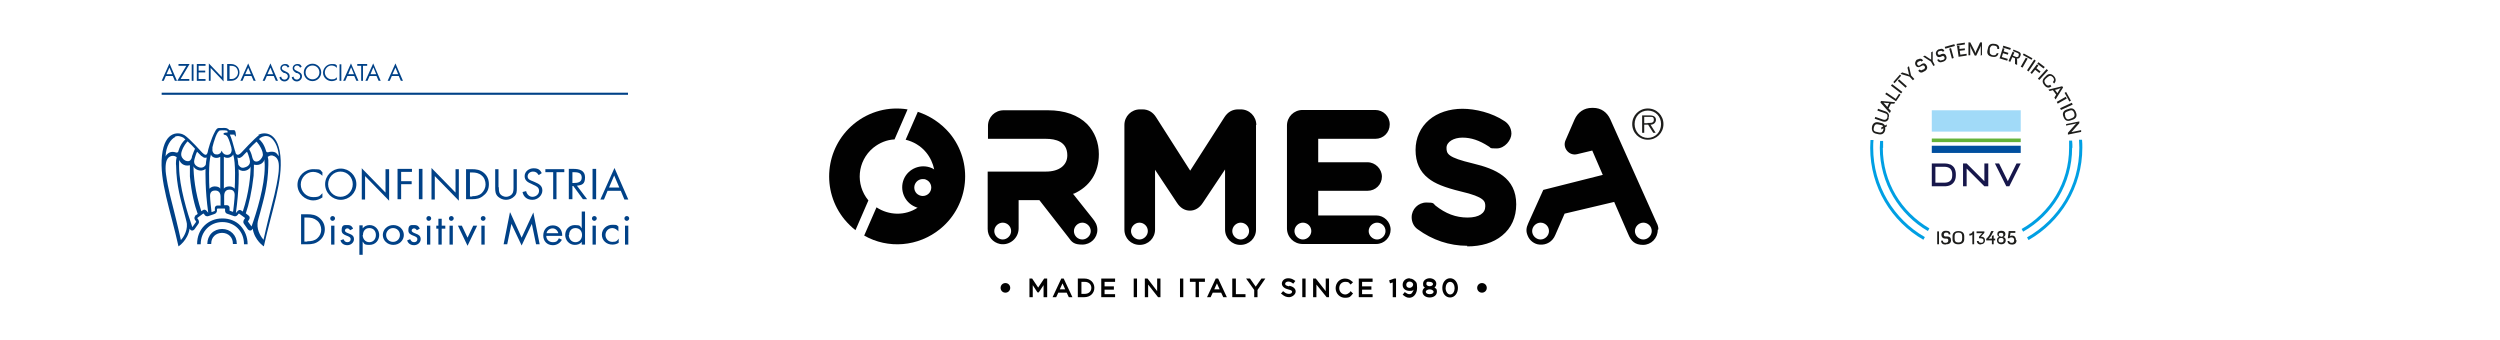 <?xml version="1.0" encoding="UTF-8"?> <svg xmlns="http://www.w3.org/2000/svg" id="Livello_1" version="1.1" viewBox="0 0 832 113"><defs><style> .st0 { fill: #004187; } .st1 { fill: #1d1d1b; } .st2 { fill: #009fe3; } .st3 { fill: #a1daf8; } .st4 { fill: #004f9f; } .st5 { fill: #65b33a; } .st6 { fill: none; stroke: #004187; stroke-miterlimit: 10; stroke-width: .7px; } .st7 { fill: #010101; } .st8 { fill: #17174b; } </style></defs><g><polygon class="st7" points="348 92.7 348 92.7 347.5 92.7 345.5 95.7 343.5 92.7 343 92.7 343 92.7 343 92.7 342.6 92.7 342.6 98.9 343.7 98.9 343.7 94.9 345.2 97.2 345.3 97.3 345.7 97.3 347.3 94.9 347.3 98.9 348.5 98.9 348.5 92.7 348 92.7 348 92.7"></polygon><path class="st7" d="M353.6,92.7h0s0,0,0,0h-.4l-2.9,6.2h1.2l.7-1.5h2.8l.7,1.5h1.2l-2.9-6.2h-.4ZM352.7,96.3l.9-2,.9,2h-1.8Z"></path><path class="st7" d="M360.9,92.7h-2.2v6.2h2.2c1.9,0,3.3-1.3,3.3-3.1s-1.4-3.1-3.3-3.1M359.9,93.8h1.1c1.3,0,2.2.8,2.2,2s-.9,2-2.2,2h-1.1v-4.1Z"></path><polygon class="st7" points="367.6 96.4 370.7 96.4 370.7 95.3 367.6 95.3 367.6 93.8 371.1 93.8 371.1 92.7 366.5 92.7 366.5 98.9 371.1 98.9 371.1 97.9 367.6 97.9 367.6 96.4"></polygon><rect class="st7" x="377.3" y="92.7" width="1.1" height="6.2"></rect><polygon class="st7" points="385.1 96.9 381.9 92.7 381.4 92.7 381.4 92.7 381.4 92.7 381 92.7 381 98.9 382.1 98.9 382.1 94.7 385.4 98.9 386.2 98.9 386.2 92.7 385.1 92.7 385.1 96.9"></polygon><rect class="st7" x="392.7" y="92.7" width="1.1" height="6.2"></rect><polygon class="st7" points="396 93.8 397.9 93.8 397.9 98.9 399 98.9 399 93.8 401 93.8 401 92.7 396 92.7 396 93.8"></polygon><path class="st7" d="M405,92.7h0s0,0,0,0h-.4l-2.9,6.2h1.2l.7-1.5h2.8l.7,1.5h1.2l-2.9-6.2h-.4ZM404.1,96.3l.9-2,.9,2h-1.8Z"></path><polygon class="st7" points="411.3 92.7 410.1 92.7 410.1 98.9 414.5 98.9 414.5 97.9 411.3 97.9 411.3 92.7"></polygon><polygon class="st7" points="417.9 95.4 416 92.7 414.7 92.7 417.4 96.5 417.4 98.9 418.5 98.9 418.5 96.5 421.1 92.7 419.8 92.7 417.9 95.4"></polygon><path class="st7" d="M429,95.3c-1.3-.3-1.3-.6-1.3-.9s.4-.7,1-.7,1,.2,1.4.5l.3.2.7-.9-.3-.2c-.7-.5-1.3-.7-2.1-.7-1.2,0-2.1.8-2.1,1.8s1.1,1.7,2.1,1.9c1.3.3,1.3.6,1.3.8,0,.4-.4.7-1,.7s-1.2-.2-1.7-.7l-.3-.2-.7.8.3.2c.8.7,1.5,1,2.4,1s2.2-.8,2.2-1.9-1.1-1.7-2.1-1.9"></path><rect class="st7" x="433.4" y="92.7" width="1.1" height="6.2"></rect><polygon class="st7" points="441.2 96.9 437.9 92.7 437.4 92.7 437.4 92.7 437.4 92.7 437 92.7 437 98.9 438.1 98.9 438.1 94.7 441.5 98.9 442.3 98.9 442.3 92.7 441.2 92.7 441.2 96.9"></polygon><path class="st7" d="M449.3,97.2c-.6.5-1,.8-1.6.8-1.1,0-2-.9-2-2.1s.8-2.1,2-2.1,1.1.2,1.6.7l.2.2.8-.8-.3-.2c-.6-.5-1.2-1-2.4-1-1.7,0-3.1,1.4-3.1,3.2h0c0,1.8,1.4,3.2,3.1,3.2s1.9-.5,2.4-1.1l.3-.3-.8-.8-.2.2Z"></path><polygon class="st7" points="453.3 96.4 456.4 96.4 456.4 95.3 453.3 95.3 453.3 93.8 456.8 93.8 456.8 92.7 452.2 92.7 452.2 98.9 456.8 98.9 456.8 97.9 453.3 97.9 453.3 96.4"></polygon><polygon class="st7" points="462.3 93.3 462.6 94.3 463.5 94 463.5 98.9 464.6 98.9 464.6 92.7 464 92.7 462.3 93.3"></polygon><path class="st7" d="M469.1,92.6c-1.3,0-2.3.9-2.3,2.2s1,2,2.3,2,.9-.1,1.3-.4c0,.4-.3.8-.5,1.1-.2.3-.5.4-.9.4s-.8-.2-1.2-.5l-.3-.2-.7.9.3.2c.4.3,1,.8,1.9.8,1.5,0,2.6-1.4,2.6-3.3s-.3-1.9-.8-2.4c-.4-.4-1-.7-1.6-.7M469.1,95.8c-.7,0-1.1-.4-1.1-1s.4-1.1,1.1-1.1,1.2.5,1.2,1h0c0,.5-.5,1.1-1.2,1.1"></path><path class="st7" d="M477.4,95.7c.4-.3.6-.8.6-1.3,0-1.1-1.1-1.8-2.2-1.8s-2.2.7-2.2,1.8.2.9.6,1.3c-.5.3-.8.8-.8,1.4h0c0,1.1,1,1.9,2.4,1.9s2.4-.8,2.4-1.9-.3-1-.8-1.4M476.9,94.5c0,1-2.2,1-2.2,0s.5-.7,1.1-.7,1.1.3,1.1.7h0ZM475.8,96.3c.7,0,1.3.4,1.3.8h0c0,.4-.4.8-1.3.8s-1.3-.4-1.3-.8.6-.8,1.3-.8"></path><path class="st7" d="M482.6,92.6c-1.5,0-2.6,1.4-2.6,3.2h0c0,1.9,1.1,3.2,2.6,3.2s2.6-1.4,2.6-3.2-1.1-3.2-2.6-3.2M482.6,98c-.9,0-1.5-1.1-1.5-2.1s.5-2.1,1.5-2.1,1.5,1.1,1.5,2.1h0c0,1-.5,2.1-1.5,2.1"></path><path class="st7" d="M334.6,94.2c-.9,0-1.6.7-1.6,1.6s.7,1.6,1.6,1.6,1.6-.7,1.6-1.6-.7-1.6-1.6-1.6"></path><path class="st7" d="M493.2,94.2c-.9,0-1.6.7-1.6,1.6s.7,1.6,1.6,1.6,1.6-.7,1.6-1.6-.7-1.6-1.6-1.6"></path><path class="st7" d="M488.3,81.8c-5.9,0-11.6-1.9-16.5-5.5-1.3-.9-2-2.4-2-4,0-2.7,2.2-4.9,4.9-4.9s2.2.3,3,1h0c3.4,2.7,6.8,4,10.7,4s5.9-1.5,5.9-3.7h0c0-1.6,0-3.1-8.2-5-5.3-1.3-8.6-2.6-10.8-4.4-2.8-2.2-4.2-5.3-4.2-9.4h0c0-4,1.6-7.5,4.5-10,2.8-2.4,6.8-3.7,11.1-3.7s9.8,1.3,14,4.1c1.1.7,2.3,2.1,2.3,4.2s-2.2,4.9-4.9,4.9-1.8-.2-2.7-.7h0c-3.1-2-5.8-2.9-8.7-2.9s-5.3,1.4-5.3,3.4h0c0,2,.4,3.2,8.8,5.2,7.5,1.8,14.4,4.7,14.4,13.6h0c0,4.3-1.6,7.9-4.7,10.4-2.9,2.4-6.9,3.6-11.6,3.6M418,41.6v34.8c0,2.9-2.3,5.1-5.2,5.1s-5.1-2.3-5.1-5.1v-20l-7.4,11.1c-1.1,1.7-2.6,2.6-4.3,2.6s-3.2-.9-4.3-2.6l-7.3-11v19.9c0,2.8-2.2,5.1-5.1,5.1s-5.1-2.2-5.1-5.1v-34.8c0-2.9,2.3-5.2,5.2-5.2h.8c1.9,0,3.5.9,4.6,2.7l11.3,17.7,11.4-17.8c1.1-1.7,2.6-2.6,4.6-2.6h.8c2.9,0,5.2,2.3,5.2,5.2M382,76.9c0-1.6-1.3-2.8-2.8-2.8s-2.8,1.3-2.8,2.8,1.3,2.8,2.8,2.8,2.8-1.3,2.8-2.8M415.7,76.9c0-1.6-1.3-2.8-2.8-2.8s-2.8,1.3-2.8,2.8,1.3,2.8,2.8,2.8,2.8-1.3,2.8-2.8M462.8,76.4c0,2.6-2.1,4.8-4.8,4.8h-24.5c-2.9,0-5.2-2.3-5.2-5.2v-34.2c0-2.9,2.3-5.2,5.2-5.2h24.2c2.6,0,4.8,2.1,4.8,4.8s-2.1,4.8-4.8,4.8h-19v7.8h16.4c2.6,0,4.8,2.2,4.8,4.8s-2.1,4.7-4.8,4.7h-16.4v8.2h19.3c2.6,0,4.8,2.1,4.8,4.8M436.4,76.9c0-1.6-1.3-2.8-2.8-2.8s-2.8,1.3-2.8,2.8,1.3,2.8,2.8,2.8,2.8-1.3,2.8-2.8M461.1,76.9c0-1.6-1.3-2.8-2.8-2.8s-2.8,1.3-2.8,2.8,1.3,2.8,2.8,2.8,2.8-1.3,2.8-2.8M551.7,76.5c0,2.8-2.2,5-4.9,5s-4-1.3-4.9-3.5l-4.7-10.8-16.5,3.9-3.1,7.1c-.9,2.2-2.9,3.4-5.2,3.2-1.8-.1-3.4-1.4-4-3-.6-1.4-.5-2.6.2-4.1l5-11.1,19.8-5-3.5-8.1-5,1.2c-2.7.7-5-2.1-3.9-4.6l3-6.9c1.1-2.5,3.2-3.9,5.8-3.9h.4c2.6,0,4.6,1.4,5.7,3.8l15.4,34.4c.4.7.6,1.5.6,2.2M515.5,76.9c0-1.6-1.3-2.8-2.8-2.8s-2.8,1.3-2.8,2.8,1.3,2.8,2.8,2.8,2.8-1.3,2.8-2.8M549.7,76.9c0-1.6-1.3-2.8-2.8-2.8s-2.8,1.3-2.8,2.8,1.3,2.8,2.8,2.8,2.8-1.3,2.8-2.8M357.1,64.4s0,0,0,.1l6.6,8.3c.7.9,1.5,2,1.5,3.7,0,2.7-2.2,4.9-5,4.9s-3.5-.8-4.7-2.5l-9.6-12.3s0,0,0,0h-6.9s0,0,0,0v9.4c0,3.3-3,5.8-6.2,5.2-2.4-.5-4.1-2.5-4.1-5v-19.1s0,0,0,0h19.4c4.4,0,7.1-2.1,7.1-5.4h0c0-4.6-3.9-5.5-7.1-5.5h-19.3s0,0,0,0v-4.3c0-2.9,2.3-5.2,5.2-5.2h14.8c5.5,0,10,1.6,13,4.6h0c2.5,2.6,3.9,6.1,3.9,10h0c0,6.2-3,10.8-8.4,13.2M336.5,76.9c0-1.6-1.3-2.8-2.8-2.8s-2.8,1.3-2.8,2.8,1.3,2.8,2.8,2.8,2.8-1.3,2.8-2.8M357.4,76.9c0,1.6,1.3,2.8,2.8,2.8s2.8-1.3,2.8-2.8-1.3-2.8-2.8-2.8-2.8,1.3-2.8,2.8"></path><path class="st7" d="M302,36.4c-6.2-1-12.7.6-17.9,4.9-9.6,8-10.9,22.2-3,31.8,1.1,1.3,2.3,2.5,3.6,3.5l4.3-9.9s0,0,0,0c-4.4-5.3-3.7-13.1,1.6-17.5,2.1-1.7,4.6-2.7,7.1-2.8l4.3-9.9Z"></path><path class="st7" d="M305.4,37.2c4,1.3,7.7,3.7,10.6,7.1,8,9.6,6.6,23.9-3,31.8-7.4,6.1-17.5,6.8-25.4,2.3l4.1-9.4c4.1,2.7,9.5,2.9,13.7.1h0c-.3,0-.6-.2-.9-.3-3.5-1.5-5.2-5.6-3.7-9.2,1.5-3.5,5.6-5.2,9.2-3.7.3.1.6.3.9.5h0c-.4-2-1.3-4-2.7-5.7-1.8-2.2-4.3-3.6-6.8-4.2l4.1-9.4ZM307.1,59.6c-1.1,0-2.1.6-2.6,1.7-.6,1.4,0,3.1,1.5,3.7.7.3,1.5.3,2.2,0,.7-.3,1.2-.8,1.5-1.5.3-.7.3-1.5,0-2.2-.3-.7-.8-1.2-1.5-1.5-.4-.2-.7-.2-1.1-.2"></path><path class="st1" d="M543.2,41.3c0-2.9,2.3-5.2,5.2-5.2s5.2,2.3,5.2,5.2-2.3,5.2-5.2,5.2-5.2-2.3-5.2-5.2M552.8,41.3c0-2.5-1.8-4.5-4.4-4.5s-4.4,2-4.4,4.5,1.9,4.6,4.4,4.6,4.4-2,4.4-4.6M551,44.2h-.8l-1.7-2.7h-1.3v2.7h-.7v-5.8h2.5c1.5,0,2.1.6,2.1,1.5s-.8,1.6-1.8,1.6l1.7,2.7ZM548.3,40.9c.8,0,2.1.2,2.1-1s-.7-1-1.5-1h-1.7v2.1h1.1Z"></path></g><g><g><path class="st2" d="M623.4,49.2c0-.9,0-1.7.1-2.6h-1c0,.8-.1,1.7-.1,2.6,0,13.1,7.1,24.5,17.7,30.6l.5-.9c-10.3-5.9-17.2-17-17.2-29.7M626.7,49.2c0-.8,0-1.6,0-2.3h-1c0,.7-.1,1.5-.1,2.3,0,11.8,6.5,22.2,16,27.7l.5-.9c-9.3-5.4-15.5-15.4-15.5-26.8M689.7,49.2c0-.8,0-1.6-.1-2.4h-1c0,.8,0,1.6,0,2.4,0,11.6-6.4,21.7-15.8,27l.5.9c9.7-5.5,16.3-15.9,16.3-27.9M693,49.2c0-.9,0-1.8-.1-2.7h-1c0,.9.1,1.8.1,2.7,0,12.8-7,23.9-17.4,29.8l.5.9c10.7-6.1,17.9-17.6,17.9-30.7"></path><path class="st1" d="M687.6,41.2v.6c.1,0,2.9-.6,2.9-.6.2,0,.4-.1.6-.2h0c-.2.2-.3.3-.6.6l-2.3,2.6v.6c.1,0,4.4-.9,4.4-.9v-.6c-.1,0-2.9.6-2.9.6-.2,0-.4,0-.5.2h0c.2-.2.3-.3.5-.5l2.3-2.6v-.6c-.1,0-4.4.9-4.4.9ZM687.3,38.6c-.3-.8,0-1.3.7-1.5l.8-.3c.7-.3,1.2,0,1.5.8h0c.3.9,0,1.4-.7,1.7l-.8.3c-.7.3-1.2,0-1.5-.8h0ZM686.7,38.8h0c.4,1.2,1.2,1.7,2.3,1.3l.9-.3c1.1-.4,1.4-1.3,1-2.3h0c-.4-1.2-1.2-1.7-2.3-1.3l-.9.3c-1.1.4-1.4,1.3-1,2.3M685.6,36l.3.6,3.9-1.8-.3-.6-3.9,1.8ZM687.1,30.9l1.6,2.9.5-.3-1.6-2.9-.5.3ZM684.5,33.9l.3.6,3-1.7-.3-.6-3,1.7ZM681.7,29.8l.4.5,1.1-.3,1.1,1.5-.6,1,.4.6,2.5-4-.3-.4-4.5,1.1ZM684.8,29.6c.4,0,.7-.2,1-.3h0c-.2.2-.4.6-.6.9l-.5.8-.8-1.1.9-.2ZM680.4,28.4h0c.7.9,1.6,1,2.3.3l-.4-.5c-.5.4-1,.4-1.5-.2h0c-.5-.7-.6-1.2,0-1.8l.7-.6c.6-.5,1.1-.5,1.7.1h0c.5.6.5,1.1,0,1.6l.4.5c.7-.7.7-1.6,0-2.4h0c-.8-.9-1.7-1-2.5-.3l-.7.7c-.8.8-.8,1.7,0,2.6M678.2,26.2l.5.4,2.9-3.2-.5-.4-2.9,3.2ZM678,21.2l2.1,1.6.4-.5-2.1-1.6-.4.5ZM675.7,24.2l.5.4,1.1-1.4,1.4,1.1.4-.5-1.4-1.1.7-.9-.5-.4-2.1,2.7ZM674.6,23.4l.5.4,2.4-3.6-.5-.4-2.4,3.6ZM673.2,18.3l2.9,1.6.3-.5-2.9-1.6-.3.5ZM672.5,22.2l.6.3,1.7-3-.6-.3-1.7,3ZM668.4,20.3l.6.3.7-1.6.9.4v1.9c0,0,.7.3.7.3v-1.4c0-.4,0-.6-.2-.7h0c.4,0,.9,0,1.1-.5l.2-.4c.3-.7,0-1.2-.8-1.5l-1.5-.6-.2.5,1.5.6c.4.2.6.4.4.8v.3c-.3.3-.6.4-1,.2l-.9-.4.5-1-.6-.3-1.4,3.2ZM666.5,15.8l2.5.8.2-.6-2.5-.8-.2.6ZM665.4,19.4l2.6.8.2-.6-2-.6.4-1.3,1.6.5.2-.6-1.6-.5.3-.9-.6-.2-1,3.3ZM663,18.9h.1c1.1.2,1.8-.2,2-1.2h-.6c-.1.5-.5.8-1.2.7h-.1c-.8-.2-1.1-.6-1-1.4v-.9c.3-.8.7-1.1,1.5-.9h.1c.7.1,1,.5.9,1.1h.6c.2-.9-.4-1.6-1.5-1.7h-.1c-1.1-.2-1.9.3-2.1,1.4l-.2.9c-.2,1.1.4,1.8,1.6,2M659,18.4h.6s0-4.3,0-4.3h-.6s-1.3,2.8-1.3,2.8c-.1.3-.3.6-.3.8h0c0-.2-.2-.6-.3-.9l-1.4-2.7h-.6s0,4.3,0,4.3h.6s0-2.3,0-2.3c0-.3,0-.7,0-1h0c0,.3.2.6.3,1l1.2,2.4h.5s1.1-2.3,1.1-2.3c.2-.4.3-.7.4-1h0c0,.3,0,.7,0,1.1v2.2ZM651.3,15.2l2.6-.4v-.6c0,0-2.7.4-2.7.4v.6ZM651.8,18.9l2.7-.4v-.6c0,0-2.1.3-2.1.3l-.2-1.3,1.7-.2v-.6c0,0-1.8.2-1.8.2v-1c-.1,0-.8,0-.8,0l.5,3.4ZM647.4,16.2l3.2-.9-.2-.6-3.2.9.2.6ZM649.6,19.5l.6-.2-.9-3.3-.6.2.9,3.3ZM646.6,20.5h.2c.9-.4,1.2-1.1.9-1.8h0c-.2-.7-.8-1-1.6-.7l-.4.2c-.3.1-.6.1-.8-.3h0c-.1-.4,0-.7.5-.9h.2c.4-.2.8-.1.9.2l.6-.2c-.3-.8-.9-.9-1.7-.6h-.2c-.8.4-1.1,1.1-.9,1.7h0c.2.7.7,1.1,1.6.8l.4-.2c.3-.1.6-.1.8.3h0c.2.5,0,.8-.6,1h-.2c-.5.3-.9.1-1-.3l-.6.2c.3.8,1,1,1.8.7M643.3,22l.6-.3-.7-1.4v-3.2c.1,0-.5.3-.5.3v1.8c0,.3,0,.5,0,.7h0c-.1-.1-.3-.3-.6-.4l-1.5-1-.6.3,2.6,1.7.8,1.4ZM640.4,23.7h.2c.8-.6,1-1.3.5-2h0c-.4-.7-1-.8-1.7-.3l-.4.3c-.3.2-.6.3-.9-.2h0c-.2-.4-.1-.7.3-1h.2c.4-.4.7-.3.9,0l.5-.4c-.5-.7-1.1-.7-1.8-.3h-.2c-.7.6-.8,1.4-.5,1.9h0c.3.6.9.9,1.7.4l.4-.2c.2-.2.6-.2.9.1h0c.3.5.1.8-.3,1.1h-.2c-.5.4-.8.4-1.1,0l-.5.4c.5.8,1.2.8,1.9.3M636.6,26.7l.5-.4-1.1-1.2-.7-3.1-.5.5.4,1.7c0,.3.1.5.2.7h0c-.2,0-.4-.2-.7-.3l-1.7-.5-.5.5,3,.9,1.1,1.2ZM630.5,27.7l2.2-2.5-.4-.4-2.2,2.5.4.4ZM634.2,29.2l.4-.5-2.6-2.3-.4.5,2.6,2.3ZM632.7,31.1l.4-.5-3.4-2.6-.4.5,3.4,2.6ZM631,33.7l1.5-2.2-.5-.3-1.1,1.7-3.1-2.1-.4.5,3.6,2.4ZM629,37.5l.3-.6-.8-.8.8-1.6h1.1c0,.1.3-.5.3-.5l-4.7-.4-.2.5,3.1,3.5ZM627.5,34.9c-.3-.3-.5-.6-.7-.7h0c.3,0,.7,0,1,.1h.9c0,0-.6,1.3-.6,1.3l-.6-.7ZM628.5,39.4v-.2c.4-.9,0-1.7-.9-2.1l-2.6-.9-.2.6,2.6.9c.7.2.9.7.7,1.3v.2c-.3.6-.7.8-1.4.6l-2.6-.9-.2.6,2.6.9c1,.3,1.7,0,2.1-1M626.8,43.1c-.2.8-.6,1.1-1.4,1l-.9-.2c-.8-.1-1.1-.6-.9-1.4h0c.2-.9.6-1.3,1.4-1.1l.9.2c.4,0,.7.2.8.5l-.6.3v.7c-.1,0,.7-.4.7-.4,0,.1,0,.2,0,.3h0ZM627.4,43.2h0c0-.4,0-.6,0-.9l.5-.2v-.7c.1,0-.6.4-.6.4-.2-.4-.6-.8-1.3-.9l-.9-.2c-1.1-.2-1.9.4-2.1,1.5h0c-.2,1.3.3,2.1,1.4,2.3l.9.2c1.1.2,1.9-.4,2.1-1.5"></path><path class="st1" d="M670.9,79.8c0-.8-.5-1.4-1.2-1.4h-.2c-.3,0-.5.1-.6.3h0l.2-1.2h1.6v-.6h-2.2l-.3,2.4h.5c.1-.2.3-.3.6-.3h.2c.4,0,.8.3.8.8v.2c0,.5-.2.8-.7.8h-.1c-.5,0-.8-.2-.8-.6h-.6c0,.8.6,1.2,1.5,1.2h.1c.8,0,1.4-.5,1.4-1.4h0ZM665.9,81.3h.1c.9,0,1.5-.5,1.5-1.3v-.2c0-.4-.4-.9-.8-.9h0c.4-.1.7-.5.7-.9h0c0-.8-.5-1.2-1.3-1.2h-.1c-.8,0-1.3.4-1.3,1.1h0c0,.4.2.8.7.9h0c-.4.1-.8.6-.8,1v.2c0,.8.6,1.3,1.5,1.3M665.9,78.7c-.5,0-.7-.2-.7-.6h0c0-.4.2-.6.7-.6h.1c.5,0,.7.2.7.6h0c0,.5-.2.7-.7.7h-.1ZM665.9,80.7c-.5,0-.8-.2-.8-.7h0c0-.6.3-.8.8-.8h.1c.5,0,.8.2.8.7h0c0,.6-.3.8-.8.8h-.1ZM661,80h1.9v1.3h.6v-1.3h.5v-.6h-.5v-1.1l-.6.2v.9h-1.1c.3-.2.8-.7,1.2-1.6l.5-.9h-.8l-.3.6c-.2.6-.7,1.4-1.4,2v.5ZM659.1,81.3h.1c.8,0,1.4-.5,1.4-1.3h0c0-.8-.5-1.3-1.4-1.2h0c0,0,1.2-1.3,1.2-1.3v-.5h-2.6v.6h1.9c0,.1-.2.2-.3.3l-.8.9v.5h.4c.7,0,1.1.2,1.1.6v.2c0,.5-.3.7-.7.7h-.1c-.5,0-.8-.2-.8-.6h-.6c0,.8.6,1.2,1.5,1.2M655.5,78.4c.5,0,.8-.2.9-.4h0v3.3h.6v-4.3h-.5c-.1.6-.6.8-1.1.8v.6ZM651.7,80.7c-.8,0-1.2-.4-1.2-1.2v-.9c0-.8.4-1.2,1.2-1.2h.1c.8,0,1.2.4,1.2,1.2v.9c0,.8-.4,1.2-1.2,1.2h-.1ZM651.7,81.3h.1c1.1,0,1.9-.6,1.9-1.7v-1c0-1.1-.7-1.7-1.9-1.7h-.1c-1.1,0-1.9.6-1.9,1.7v1c0,1.1.7,1.7,1.9,1.7M647.6,81.3h.2c.9,0,1.5-.5,1.5-1.3h0c0-.8-.4-1.3-1.3-1.3h-.5c-.3,0-.6-.1-.6-.6h0c0-.4.3-.7.7-.7h.2c.5,0,.7.2.7.6h.6c0-.8-.5-1.2-1.4-1.2h-.2c-.9,0-1.4.6-1.4,1.2v.2c0,.6.4,1.2,1.3,1.2h.4c.3,0,.6.1.6.6h0c0,.5-.3.8-.8.8h-.2c-.5,0-.8-.2-.8-.7h-.6c0,.9.6,1.3,1.5,1.3M644.7,81.3h.6v-4.3h-.6v4.3Z"></path><path class="st8" d="M649.7,58.4c0,.8-.2,1.4-.7,1.8-.4.4-1.1.6-2,.6h-2.9v-5.3h2.9c.9,0,1.5.2,2,.6.4.4.7,1,.7,1.8v.4ZM649.1,54.8c-.6-.3-1.3-.4-2.1-.4h-4.1v7.6h4.1c.8,0,1.5-.1,2.1-.4.6-.3,1-.7,1.3-1.2.3-.5.5-1.2.5-2v-.5c0-.8-.2-1.4-.5-2-.3-.5-.8-.9-1.3-1.2"></path></g><polygon class="st8" points="660.4 60.3 654.5 54.4 653.8 54.4 653.3 54.4 653.3 62 654.5 62 654.5 56.1 660.4 62 661.7 62 661.7 54.4 660.4 54.4 660.4 60.3"></polygon><rect class="st3" x="642.9" y="36.7" width="29.6" height="7.1"></rect><rect class="st5" x="642.9" y="46.1" width="29.6" height="1.2"></rect><rect class="st4" x="642.9" y="48.5" width="29.6" height="2.4"></rect><polygon class="st8" points="671.1 54.4 668.2 60.3 665.3 54.4 663.9 54.4 667.7 62 668.7 62 672.5 54.4 671.1 54.4"></polygon></g><g><g><path class="st0" d="M92.5,58.9s-.4,3.3-2.3,10.4c0,0-1.5,5.9-2.5,10.5-.5-.6-2.2-2.7-2-5.4,0-.8.5-2.1.9-3.7,1-3.9,2.6-8.8,2.7-15.8,0-.6,0-1,0-1.6,0-.4-.2-1.1-.2-1.1.8-.6,1.4-.5,1.7-.4,1.7.5,2.1,2.1,2,4.2,0,1.3-.3,2.9-.3,2.9M83.8,75.5l-1.3-1.8.5-.8c.1-.2.2-.8-.2-1.1l-1-.8c1-2.8,2-7.2,2.6-12.5,0-.9.1-2.4.1-3.1s0-.4,0-.6c2.2.5,3.4-.9,3.5-1.8,0,.5,0,.8.1,1.6,0,.3,0,.6,0,.9,0,6.4-2.7,15.2-4.4,19.9ZM80.2,70c-.4-.3-.9,0-1.1.2,0,0-.4.5-.6.7,1.1-7.8,1-13.4.9-14.6,1.5,1.3,3.8.2,4-.9,0,2.9-.5,8.7-2.6,15l-.6-.4ZM79.4,52.6c.2,0,.6,0,1.3-.6,0,0,1.3-1.4,1.5-1.5.3.5.6,1.5.8,2.2,0,.2.2.7.2,1.1,0,.6-.3,1.5-1.7,1.9-1.1.4-1.6-.2-1.8-.4-.2-.2-.4-.5-.4-.6s-.1-1.4-.3-2.3c.1.1.3.1.4.1ZM85.3,47.1c.4.3,1.5,1.7,2,3.3,0,0,.2.7.2,1.1s-.4,1.4-1.3,2c-.4.3-1,.3-1.3.2-.7-.2-.9-1.2-1-1.6-.2-1-.8-2.2-1-2.5.7-.8,1.4-1.5,2.4-2.4ZM86.8,45.8c.6-.4,1.7-.8,2.8-.3,1.4.6,3,3,3.2,6.5-.3-.4-.5-.7-.9-1.1-1-.7-2.4-.3-2.4-.3-.8.3-1-.3-1-.5-.7-2.3-1.7-3.3-2.3-3.8.1-.2.5-.4.7-.6ZM78.1,62.8c-1.1-1.3-3.3-.7-3.6,0v-10.6c1.3.8,2.8,0,3.1-.8.9,2.8.6,9.8.5,11.4ZM77.5,70.5l-1.1-.4s0-1,0-1c0-.3-.3-.8-.8-.8h-1v-3.1c0-1.8,1.1-2.1,1.8-2.1.9,0,1.7.4,1.7,1.8,0,0,0,1.2-.5,5.4ZM73.9,50.3c0,0,0-.1-.1-.1s-.1,0-.1.1c0,0-.2.9-1.3,1.1-.5,0-.9,0-1.2-.3-.4-.4-.6-1-.5-1.4,0-.1,0-.4,0-.7.4-1.7,1.5-5.6,2.6-5.6h0c1.1-.1,2.3,0,2.4.2,0,.2.1.5,0,.5,0,0,0,0,0,0-.1,0-1.1,0-1.3.3,0,0,0,.1,0,.2,0,.2.2.2.4.3.3,0,.7.2,1,.8.4.7.9,2.3,1.2,3.4,0,0,0,.3.1.7,0,.4-.1,1.1-.5,1.4-.3.3-.9.4-1.4.3-1-.2-1.3-1.1-1.3-1.1ZM73.3,68.4h-1c-.5,0-.8.5-.8.8,0,0,0,.7,0,1l-1.1.4c-.5-4.2-.5-5.4-.5-5.4,0-1.4.8-1.8,1.7-1.8.6,0,1.8.2,1.8,2.1v3ZM69.7,62.8c-.1-1.6-.4-8.6.5-11.4.2.9,1.7,1.6,3.1.8v10.6c-.2-.7-2.5-1.3-3.6,0ZM68.7,70.1c-.2-.2-.7-.5-1.1-.2l-.6.4c-2.1-6.3-2.6-12-2.6-15,.2,1,2.5,2.2,4,.9,0,1.1-.2,6.7.9,14.6-.2-.2-.6-.7-.6-.7ZM65,71.9c-.4.3-.3.9-.2,1.1l.5.8-1.3,1.8c-1.7-4.9-4.3-13.5-4.4-19.9,0-.3,0-.6,0-.9,0-.8,0-1.1.1-1.6.2.9,1.4,2.3,3.5,1.8,0,.2,0,.4,0,.6,0,.7,0,2.3,0,3.1.5,5.5,1.6,9.8,2.6,12.5l-1,.7ZM60.2,79.9c-1-4.6-2.5-10.5-2.5-10.5-1.9-7.1-2.3-10.4-2.3-10.4,0,0-.3-1.6-.3-2.9,0-2.2.4-3.8,2-4.2.3,0,.9-.2,1.7.4,0,0-.1.7-.2,1.1,0,.6-.1,1.1,0,1.6.1,7,1.7,11.9,2.7,15.8.4,1.6.8,2.9.9,3.7.2,2.7-1.5,4.9-2,5.4ZM58.2,45.5c1.1-.5,2.2,0,2.8.3.2.2.5.4.7.6-.6.5-1.6,1.5-2.3,3.8,0,.2-.2.8-1,.5,0,0-1.3-.5-2.4.3-.4.3-.7.6-.9,1.1.1-3.5,1.8-5.9,3.2-6.5ZM62.5,47.1c1,.9,1.7,1.6,2.4,2.4-.2.4-.7,1.6-1,2.5,0,.4-.3,1.4-1,1.6-.4.1-.9,0-1.3-.2-1-.6-1.3-1.4-1.3-2s.2-1.1.2-1.1c.5-1.6,1.6-3,2-3.3ZM67.1,51.9c.7.7,1.1.6,1.3.6.1,0,.3,0,.4-.1-.2.9-.3,2.3-.3,2.3,0,0-.1.4-.4.6-.2.2-.7.7-1.8.4-1.4-.5-1.7-1.3-1.7-1.9,0-.3.1-.8.2-1.1.2-.7.5-1.7.8-2.2.1.1,1.5,1.5,1.5,1.5ZM86.3,44.9c-1.6,1.1-5.9,5.8-5.9,5.8-.8.9-1.3.8-1.3.8-.5,0-.7-.6-.7-.6,0-.2-.1-.5-.2-.7h0c-.7-2.7-1.2-4.3-1.7-5.4,0,0,.8,0,1.2,0,.4,0,.4,0,.4.3,0,0,.1.3.2.3s.2-.1.2-.1c0-.4,0-1.9-.6-2-.7,0-1.6,0-1.6,0-.3-.3-.5-.5-.8-.6-.4-.2-1.7-.1-1.7-.1,0,0-.5,0-1,0-.5,0-.9.5-1.2,1.1-1.4,2.5-2.4,6.3-2.5,7,0,0-.2.8-.6.8,0,0-.3.2-1.2-.7,0,0-4.2-4.7-5.9-5.8-1.5-1-6.6-1.9-7.5,6.8-.9,8.4,2.8,18,5.5,30.2,0,0,3.1-2,3.7-5.9l.3.4c.2.3.9.4,1.4-.3l1.2-1.7c.5-.7,0-1.3,0-1.4l-.3-.4c0,0,0-.2,0-.2l1.9-1.4c0,0,.2,0,.2,0l.3.4c0,.1.5.7,1.3.4l2-.7c.8-.3.8-1,.8-1.1v-.5c0,0,.1-.2.2-.2h2.3c0,0,.2,0,.2.2v.5c0,.1,0,.9.9,1.1l2,.7c.8.3,1.2-.3,1.3-.4l.3-.4c0,0,.2,0,.2,0l1.9,1.4c0,0,0,.1,0,.2l-.3.4c0,.1-.5.7,0,1.4l1.2,1.7c.5.7,1.2.6,1.4.3l.3-.4c.6,3.9,3.7,5.9,3.7,5.9,2.7-12.2,6.4-21.8,5.5-30.2-.9-8.7-6.1-7.8-7.5-6.8Z"></path><path class="st0" d="M73.9,72.7c-2.3,0-4.4.9-5.9,2.4-1.6,1.6-2.4,3.7-2.4,6.1s0,0,0,.1h1.2s0,0,0-.1c0-4.1,3.1-7.3,7.2-7.3s7.2,3.1,7.2,7.3,0,0,0,.1h1.2s0,0,0-.1c0-2.3-.9-4.5-2.4-6.1-1.5-1.6-3.7-2.4-5.9-2.4"></path><path class="st0" d="M73.9,76.2c-1.3,0-2.6.5-3.5,1.4-.9.9-1.4,2.2-1.4,3.5s0,0,0,.1h1.3c0,0,0-.1,0-.2,0-2,1.5-3.5,3.6-3.5s3.6,1.5,3.6,3.5,0,.1,0,.2h1.3s0,0,0-.1c0-1.4-.5-2.6-1.4-3.5-.9-.9-2.1-1.4-3.5-1.4"></path><g><path class="st0" d="M120.3,55.9l8,8.2v-7.8h1.2v10.5l-8-8.2v7.8h-1.1v-10.5Z"></path><path class="st0" d="M133.5,57.3v3h3.5v1h-3.5v5h-1.2v-10.1h4.8v1h-3.6Z"></path><path class="st0" d="M140.6,66.3h-1.2v-10.1h1.2v10.1Z"></path><path class="st0" d="M143.6,55.9l8,8.2v-7.8h1.1v10.5l-8-8.2v7.8h-1.1v-10.5Z"></path><path class="st0" d="M155.1,56.3h1.9c1.5,0,2.8.2,4,1.2,1.2,1,1.7,2.3,1.7,3.8s-.5,2.8-1.7,3.7c-1.2,1.1-2.4,1.3-4,1.3h-1.9v-10.1ZM157.1,65.3c1.2,0,2.3-.2,3.2-1,.8-.8,1.3-1.8,1.3-2.9s-.4-2.3-1.3-3c-.9-.8-2-1-3.1-1h-.8v8h.8Z"></path><path class="st0" d="M166,62.3c0,.7,0,1.6.4,2.2.4.6,1.3,1,2,1s1.5-.3,2-.9c.5-.6.5-1.5.5-2.3v-6h1.1v6.3c0,1.1,0,2-.9,2.8-.7.7-1.7,1.1-2.7,1.1s-1.9-.4-2.6-1c-.9-.8-1-1.8-1-2.9v-6.3h1.1v6Z"></path><path class="st0" d="M179.2,58.2c-.4-.7-.9-1.1-1.8-1.1s-1.8.6-1.8,1.6.9,1.3,1.7,1.6l.7.3c1.4.6,2.5,1.2,2.5,2.8s-1.5,3.1-3.3,3.1-3-1-3.3-2.6l1.2-.3c.2,1,1,1.9,2.1,1.9s2.2-.8,2.2-2-1-1.6-1.9-2l-.6-.3c-1.2-.5-2.3-1.1-2.3-2.6s1.4-2.6,3-2.6,2.2.6,2.7,1.6l-.9.6Z"></path><path class="st0" d="M185.3,66.3h-1.2v-9h-2.6v-1h6.3v1h-2.6v9Z"></path><path class="st0" d="M190.5,66.3h-1.2v-10.1h1.5c2,0,3.9.5,3.9,2.8s-1,2.6-2.7,2.8l3.4,4.5h-1.4l-3.2-4.4h-.3v4.4ZM190.5,60.9h.4c1.3,0,2.7-.2,2.7-1.8s-1.3-1.8-2.7-1.8h-.4v3.6Z"></path><path class="st0" d="M198.4,66.3h-1.2v-10.1h1.2v10.1Z"></path><path class="st0" d="M202.2,63.5l-1.2,2.9h-1.2l4.7-10.5,4.6,10.5h-1.3l-1.2-2.9h-4.3ZM204.4,58.4l-1.7,4h3.4l-1.7-4Z"></path><g><path class="st0" d="M100.2,71.3h2c1.6,0,2.9.2,4.1,1.2,1.2,1,1.8,2.3,1.8,3.8s-.6,2.8-1.7,3.7c-1.3,1.1-2.5,1.3-4.2,1.3h-2v-10.1ZM102.3,80.3c1.3,0,2.4-.2,3.3-1,.9-.8,1.3-1.8,1.3-2.9s-.5-2.3-1.4-3c-1-.8-2-1-3.3-1h-.9v8h.9Z"></path><path class="st0" d="M111.5,72.7c0,.4-.4.8-.8.8s-.8-.3-.8-.8.4-.8.8-.8.8.3.8.8ZM111.3,81.4h-1.1v-6.3h1.1v6.3Z"></path><path class="st0" d="M116.5,76.6c-.2-.3-.5-.6-.9-.6s-.8.3-.8.7c0,.6.8.8,1.5,1.1.8.3,1.5.7,1.5,1.8s-1,2-2.2,2-2-.6-2.3-1.6l1-.4c.3.6.6,1,1.3,1s1.1-.4,1.1-1c0-1.4-3-.9-3-2.9s.9-1.8,2-1.8,1.5.5,1.8,1.2l-.9.5Z"></path><path class="st0" d="M120.7,76h0c.5-.7,1.4-1.1,2.3-1.1,1.9,0,3.2,1.6,3.2,3.3s-1.2,3.3-3.2,3.3-1.7-.4-2.3-1.1h0v4.4h-1.1v-9.8h1.1v.9ZM120.7,78.2c0,1.2.8,2.4,2.2,2.4s2.2-1.1,2.2-2.4-.8-2.3-2.2-2.3-2.1,1.1-2.1,2.3Z"></path><path class="st0" d="M127.4,78.2c0-1.8,1.5-3.3,3.5-3.3s3.5,1.5,3.5,3.3-1.5,3.3-3.5,3.3-3.5-1.5-3.5-3.3ZM128.5,78.2c0,1.3,1,2.3,2.3,2.3s2.3-1,2.3-2.3-1-2.3-2.3-2.3-2.3,1.1-2.3,2.3Z"></path><path class="st0" d="M138.7,76.6c-.2-.3-.5-.6-.9-.6s-.8.3-.8.7c0,.6.8.8,1.5,1.1.8.3,1.5.7,1.5,1.8s-1,2-2.2,2-2-.6-2.3-1.6l1-.4c.3.6.6,1,1.3,1s1.1-.4,1.1-1c0-1.4-3-.9-3-2.9s.9-1.8,2-1.8,1.5.5,1.8,1.2l-.9.5Z"></path><path class="st0" d="M143.5,72.7c0,.4-.4.8-.8.8s-.8-.3-.8-.8.4-.8.8-.8.8.3.8.8ZM143.2,81.4h-1.1v-6.3h1.1v6.3Z"></path><path class="st0" d="M147,81.4h-1.1v-5.3h-.7v-1h.7v-2.3h1.1v2.3h1.2v1h-1.2v5.3Z"></path><path class="st0" d="M151,72.7c0,.4-.4.8-.8.8s-.8-.3-.8-.8.4-.8.8-.8.8.3.8.8ZM150.7,81.4h-1.1v-6.3h1.1v6.3Z"></path><path class="st0" d="M155.5,79.3l2-4.2h1.3l-3.2,6.7-3.2-6.7h1.3l2,4.2Z"></path><path class="st0" d="M161.6,72.7c0,.4-.4.8-.8.8s-.8-.3-.8-.8.4-.8.8-.8.8.3.8.8ZM161.3,81.4h-1.1v-6.3h1.1v6.3Z"></path><path class="st0" d="M169.8,70.7l3.8,8.4,3.9-8.4,2.1,10.6h-1.2l-1.4-6.8h0l-3.4,7.2-3.4-7.2h0l-1.4,6.8h-1.2l2.1-10.6Z"></path><path class="st0" d="M181.8,78.5c0,1.2.9,2.1,2.2,2.1s1.6-.5,2-1.3l1,.5c-.6,1.1-1.7,1.8-3,1.8-2,0-3.2-1.4-3.2-3.2s1.1-3.4,3.2-3.4,3.2,1.7,3.1,3.5h-5.2ZM185.8,77.6c-.2-.9-1-1.6-1.9-1.6s-1.9.7-2,1.6h3.9Z"></path><path class="st0" d="M193.6,80.5h0c-.5.7-1.4,1-2.3,1-1.9,0-3.2-1.6-3.2-3.3s1.2-3.3,3.2-3.3,1.7.4,2.3,1.1h0v-5.6h1.1v11h-1.1v-.9ZM189.3,78.2c0,1.2.8,2.4,2.2,2.4s2.2-1.1,2.2-2.4-.8-2.3-2.2-2.3-2.1,1.1-2.1,2.3Z"></path><path class="st0" d="M198.6,72.7c0,.4-.4.8-.8.8s-.8-.3-.8-.8.4-.8.8-.8.8.3.8.8ZM198.3,81.4h-1.1v-6.3h1.1v6.3Z"></path><path class="st0" d="M205.8,77h0c-.5-.6-1.2-1.1-2-1.1-1.4,0-2.3,1.1-2.3,2.3s.9,2.3,2.3,2.3,1.6-.4,2.1-1.1h0v1.4c-.6.4-1.3.6-2.1.6-2,0-3.5-1.4-3.5-3.3s1.6-3.3,3.5-3.3,1.4.2,2,.6v1.4Z"></path><path class="st0" d="M209.4,72.7c0,.4-.4.8-.8.8s-.8-.3-.8-.8.4-.8.8-.8.8.3.8.8ZM209.1,81.4h-1.1v-6.3h1.1v6.3Z"></path></g><path class="st0" d="M107.3,58.5c-.8-.8-1.9-1.3-3.1-1.3-2.2,0-4.1,1.9-4.1,4.2s1.8,4.2,4.1,4.2,2.2-.5,3.1-1.3v1.4c-.9.6-1.9,1-3,1-2.8,0-5.3-2.3-5.3-5.2s2.4-5.2,5.3-5.2,2.1.3,3,1v1.4Z"></path><path class="st0" d="M118.6,61.3c0,2.9-2.4,5.2-5.2,5.2s-5.2-2.3-5.2-5.2,2.4-5.2,5.2-5.2,5.2,2.3,5.2,5.2ZM109.2,61.3c0,2.3,1.8,4.2,4.1,4.2s4.1-1.9,4.1-4.2-1.8-4.2-4.1-4.2-4.1,1.9-4.1,4.2Z"></path></g></g><g><path class="st0" d="M55.2,25.3l-.7,1.6h-.7l2.6-5.8,2.5,5.8h-.7l-.7-1.6h-2.4ZM56.4,22.5l-1,2.2h1.9l-.9-2.2Z"></path><path class="st0" d="M63,26.3v.6h-4l3-5h-2.6v-.6h3.7l-3,5h3Z"></path><path class="st0" d="M64.4,26.9h-.6v-5.5h.6v5.5Z"></path><path class="st0" d="M65.5,21.3h2.9v.6h-2.3v1.6h2.2v.6h-2.2v2.2h2.3v.6h-2.9v-5.5Z"></path><path class="st0" d="M69.5,21.1l4.3,4.5v-4.3h.6v5.8l-4.3-4.5v4.3h-.6v-5.8Z"></path><path class="st0" d="M75.6,21.3h1c.8,0,1.5.1,2.2.7.6.5.9,1.3.9,2.1s-.3,1.5-.9,2.1c-.7.6-1.3.7-2.2.7h-1v-5.5ZM76.7,26.3c.7,0,1.2,0,1.8-.6.5-.4.7-1,.7-1.6s-.2-1.2-.7-1.7c-.5-.4-1.1-.5-1.7-.5h-.4v4.4h.4Z"></path><path class="st0" d="M81.4,25.3l-.7,1.6h-.7l2.6-5.8,2.5,5.8h-.7l-.7-1.6h-2.4ZM82.6,22.5l-1,2.2h1.9l-.9-2.2Z"></path><path class="st0" d="M88.8,25.3l-.7,1.6h-.7l2.6-5.8,2.5,5.8h-.7l-.7-1.6h-2.4ZM90,22.5l-1,2.2h1.9l-.9-2.2Z"></path><path class="st0" d="M95.7,22.4c-.2-.4-.5-.6-1-.6s-.9.4-.9.9.5.7.9.9l.4.2c.7.3,1.3.7,1.3,1.6s-.8,1.7-1.7,1.7-1.6-.6-1.7-1.4l.6-.2c0,.6.5,1,1.1,1s1.1-.5,1.1-1.1-.5-.9-1-1.1h-.3c-.6-.4-1.2-.8-1.2-1.6s.7-1.4,1.6-1.4,1.1.3,1.4.9l-.5.3Z"></path><path class="st0" d="M99.8,22.4c-.2-.4-.5-.6-1-.6s-.9.4-.9.9.5.7.9.9l.4.2c.7.3,1.3.7,1.3,1.6s-.8,1.7-1.7,1.7-1.6-.6-1.7-1.4l.6-.2c0,.6.5,1,1.1,1s1.1-.5,1.1-1.1-.5-.9-1-1.1h-.3c-.6-.4-1.2-.8-1.2-1.6s.7-1.4,1.6-1.4,1.1.3,1.4.9l-.5.3Z"></path><path class="st0" d="M106.9,24.1c0,1.6-1.3,2.9-2.9,2.9s-2.9-1.3-2.9-2.9,1.3-2.9,2.9-2.9,2.9,1.3,2.9,2.9ZM101.7,24.1c0,1.3,1,2.3,2.3,2.3s2.3-1,2.3-2.3-1-2.3-2.3-2.3-2.3,1-2.3,2.3Z"></path><path class="st0" d="M112,22.5c-.4-.5-1.1-.7-1.7-.7-1.2,0-2.2,1.1-2.2,2.3s1,2.3,2.3,2.3,1.2-.3,1.7-.7v.8c-.5.3-1.1.5-1.7.5-1.6,0-2.9-1.3-2.9-2.8s1.3-2.9,2.9-2.9,1.2.2,1.7.5v.8Z"></path><path class="st0" d="M113.6,26.9h-.6v-5.5h.6v5.5Z"></path><path class="st0" d="M115.6,25.3l-.7,1.6h-.7l2.6-5.8,2.5,5.8h-.7l-.7-1.6h-2.4ZM116.8,22.5l-.9,2.2h1.9l-.9-2.2Z"></path><path class="st0" d="M120.8,26.9h-.6v-5h-1.3v-.6h3.3v.6h-1.4v5Z"></path><path class="st0" d="M123,25.3l-.7,1.6h-.7l2.6-5.8,2.5,5.8h-.7l-.7-1.6h-2.4ZM124.2,22.5l-.9,2.2h1.9l-.9-2.2Z"></path><path class="st0" d="M130.4,25.3l-.7,1.6h-.7l2.6-5.8,2.5,5.8h-.7l-.7-1.6h-2.4ZM131.6,22.5l-1,2.2h1.9l-.9-2.2Z"></path></g><line class="st6" x1="53.8" y1="31.2" x2="209" y2="31.2"></line></g></svg> 